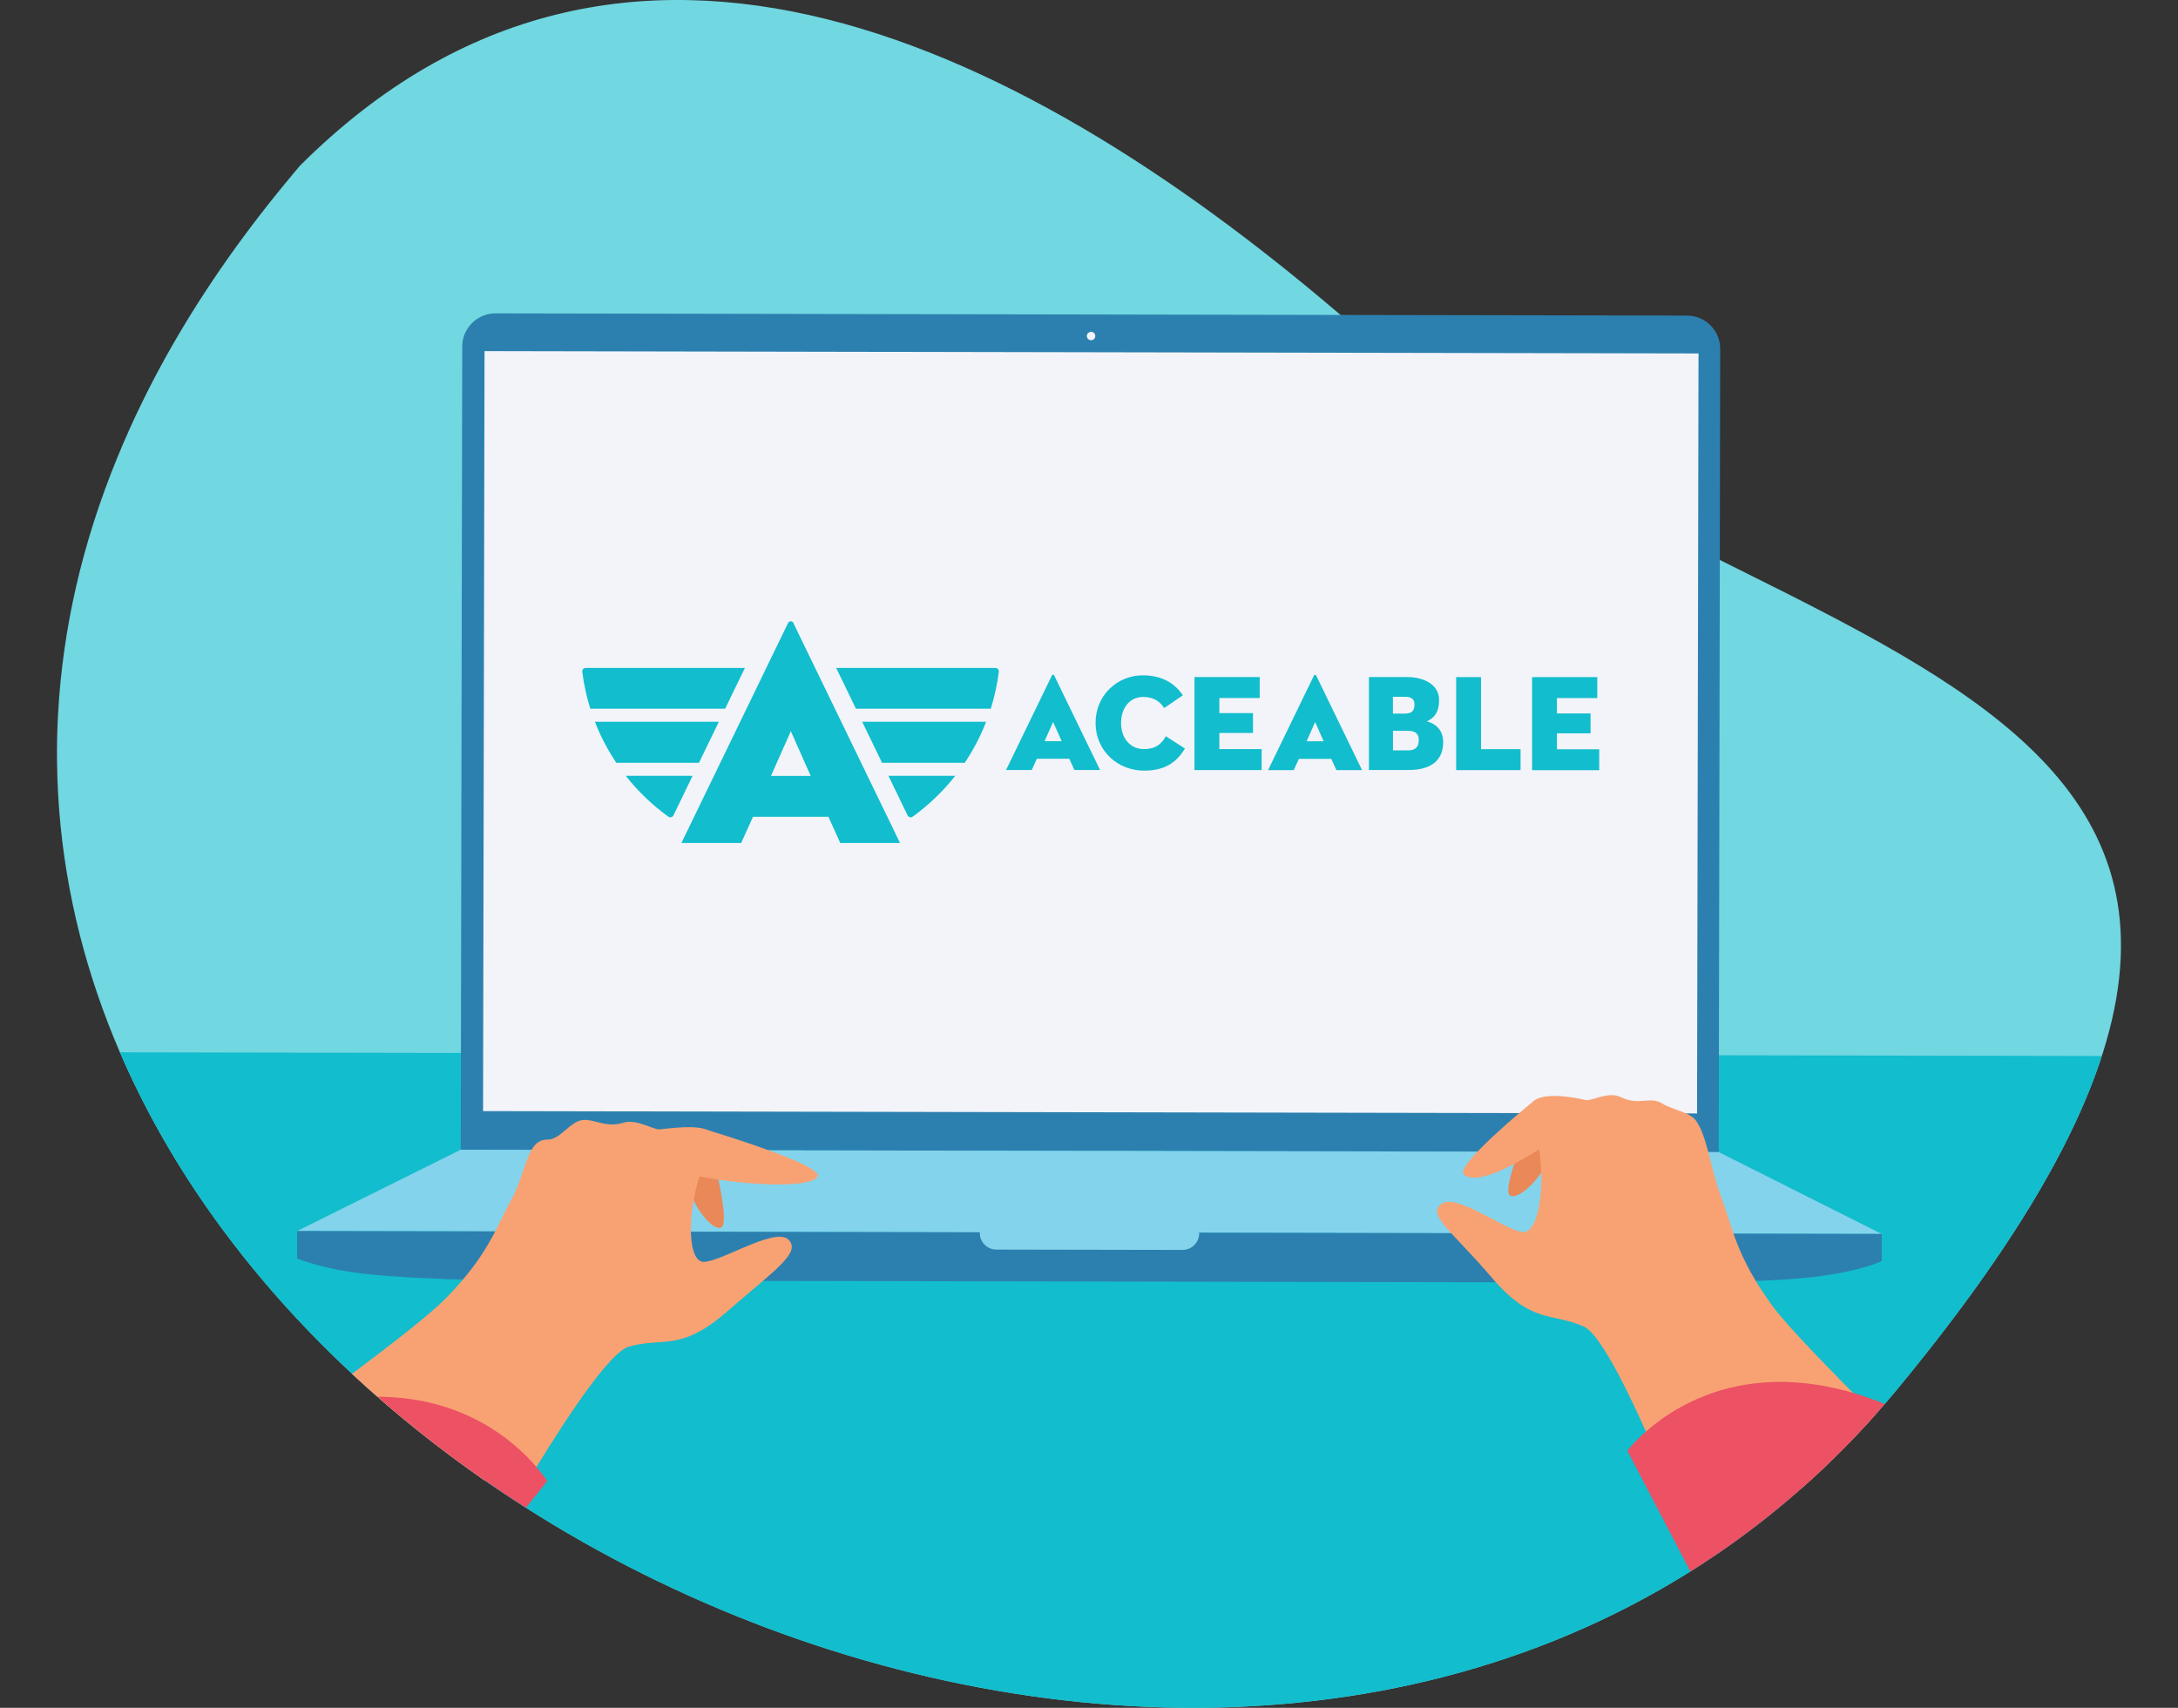 <?xml version="1.0" encoding="utf-8"?>
<svg xmlns="http://www.w3.org/2000/svg" width="204" height="160" viewBox="0 0 204 160" fill="none">
  <rect x="0" y="0" width="204" height="160" fill="#333333" stroke="none"/>
  <g clip-path="url(#clip0_78_273)">
    <path d="M129.731 33.16C99.62 6.162 61.716 -14.386 30.982 12.809C30.012 13.667 29.047 14.573 28.093 15.527C27.666 16.034 27.24 16.535 26.829 17.041C22.325 22.489 18.599 27.936 15.582 33.346C14.809 34.738 14.079 36.124 13.402 37.509C13.376 37.563 13.349 37.616 13.322 37.669C12.485 39.375 11.723 41.081 11.025 42.781C7.661 50.947 5.876 58.991 5.444 66.805C5.353 68.361 5.321 69.907 5.343 71.448C6.126 135.502 97.024 182.329 155.519 148.908C162.96 144.654 169.879 139.105 176.019 132.122C176.606 131.456 177.187 130.774 177.762 130.081C233.597 62.45 163.61 63.548 129.731 33.16V33.16Z" fill="#71D7E1"/>
    <path d="M11.227 98.584C32.352 147.618 105.691 177.371 155.519 148.908C162.96 144.654 169.879 139.105 176.019 132.122C176.606 131.456 177.187 130.774 177.763 130.081C188.109 117.549 194.127 107.384 196.866 98.936L11.227 98.589V98.584Z" fill="#12BDCD"/>
    <path d="M158.019 29.567L46.408 29.359C44.691 29.359 43.3 30.745 43.295 32.462L43.156 107.715L160.983 107.934L161.121 32.68C161.121 30.964 159.736 29.573 158.019 29.567Z" fill="#2C80AF"/>
    <path d="M102.195 31.086C102.413 31.086 102.589 31.262 102.589 31.481C102.589 31.699 102.413 31.875 102.195 31.875C101.976 31.875 101.8 31.699 101.8 31.481C101.8 31.262 101.976 31.092 102.195 31.092V31.086Z" fill="#F2F4FA"/>
    <path d="M45.383 32.895L45.246 104.097L158.952 104.315L159.089 33.113L45.383 32.895Z" fill="#F2F4FA"/>
    <path fill-rule="evenodd" clip-rule="evenodd" d="M122.381 69.449L123.18 67.647L123.98 69.449H122.381ZM123.287 63.292C123.266 63.239 123.223 63.217 123.18 63.223C123.138 63.217 123.095 63.239 123.068 63.292L118.772 72.151H121.176L121.656 71.096H124.694L125.174 72.151H127.578L123.282 63.292H123.287ZM143.5 63.436H149.608V65.397H145.829V66.842H148.979V68.702H145.829V70.195H149.789V72.156H143.5V63.447V63.436ZM136.389 63.436H138.718V70.189H142.423V72.151H136.389V63.441V63.436ZM131.879 70.301C132.775 70.301 132.887 69.752 132.887 69.315C132.887 68.926 132.759 68.468 131.879 68.468H130.472V70.301H131.879ZM131.597 66.853C132.327 66.853 132.487 66.506 132.487 65.984C132.487 65.462 132.13 65.28 131.618 65.28H130.467V66.858H131.592L131.597 66.853ZM128.212 63.431H131.773C133.5 63.431 134.79 64.225 134.79 65.557C134.79 66.89 134.209 67.306 133.649 67.578C134.598 67.85 135.174 68.5 135.174 69.528C135.174 71.192 134.097 72.14 131.933 72.14H128.218V63.431H128.212ZM111.88 63.431H117.989V65.392H114.209V66.81H117.36V68.67H114.209V70.184H118.17V72.146H111.88V63.436V63.431ZM107.152 72.199C104.706 72.199 102.616 70.355 102.616 67.727C102.616 65.099 104.69 63.271 107.024 63.271C108.906 63.271 110.062 64.065 110.793 65.142L109.039 66.336C108.709 65.824 108.17 65.296 107.067 65.296C105.788 65.296 105.004 66.357 105.004 67.732C105.004 69.107 105.809 70.179 107.141 70.179C108.271 70.179 108.821 69.667 109.194 68.974L110.985 70.126C110.126 71.575 108.922 72.199 107.152 72.199V72.199ZM97.84 69.438L98.64 67.636L99.439 69.438H97.84ZM98.746 63.281C98.725 63.228 98.682 63.207 98.634 63.212C98.592 63.207 98.549 63.228 98.528 63.281L94.231 72.14H96.635L97.115 71.085H100.153L100.633 72.14H103.037L98.741 63.281H98.746Z" fill="#12BDCD"/>
    <path fill-rule="evenodd" clip-rule="evenodd" d="M67.33 67.62H55.72C56.248 68.98 56.925 70.269 57.724 71.463H65.469L67.33 67.62Z" fill="#12BDCD"/>
    <path fill-rule="evenodd" clip-rule="evenodd" d="M69.776 62.578H54.851C54.665 62.578 54.515 62.743 54.537 62.93C54.686 64.118 54.942 65.275 55.288 66.394H67.921L69.771 62.578H69.776Z" fill="#12BDCD"/>
    <path fill-rule="evenodd" clip-rule="evenodd" d="M64.872 72.684H58.614C59.755 74.139 61.098 75.424 62.601 76.511C62.761 76.629 62.99 76.575 63.076 76.394L64.872 72.684V72.684Z" fill="#12BDCD"/>
    <path fill-rule="evenodd" clip-rule="evenodd" d="M80.756 67.62H92.366C91.838 68.98 91.161 70.269 90.362 71.463H82.617L80.756 67.62Z" fill="#12BDCD"/>
    <path fill-rule="evenodd" clip-rule="evenodd" d="M78.315 62.578H93.24C93.427 62.578 93.576 62.743 93.555 62.93C93.406 64.118 93.15 65.275 92.803 66.394H80.17L78.321 62.578H78.315Z" fill="#12BDCD"/>
    <path fill-rule="evenodd" clip-rule="evenodd" d="M83.214 72.684H89.472C88.331 74.139 86.988 75.424 85.485 76.511C85.325 76.629 85.096 76.575 85.01 76.394L83.214 72.684V72.684Z" fill="#12BDCD"/>
    <path fill-rule="evenodd" clip-rule="evenodd" d="M72.212 72.695L74.073 68.5L75.933 72.695H72.218H72.212ZM74.323 58.372C74.27 58.255 74.168 58.196 74.067 58.212C73.966 58.196 73.865 58.255 73.811 58.372L63.822 78.979H69.419L70.528 76.527H77.596L78.704 78.979H84.301L74.312 58.372H74.323Z" fill="#12BDCD"/>
    <path d="M27.831 115.332L43.151 107.715L160.977 107.934L176.249 115.609L112.317 115.492L113.66 118.36L90.452 118.317L91.769 115.455L27.831 115.332Z" fill="#84D3EC"/>
    <path d="M176.249 115.609V118.146C176.249 118.146 174.277 119.143 169.65 119.66C165.018 120.177 156.468 120.161 156.468 120.161L47.692 119.959C47.692 119.959 37.773 119.916 32.853 119.17C29.66 118.685 27.831 117.896 27.831 117.896V115.332L91.769 115.449V115.508C91.769 116.366 92.462 117.07 93.325 117.07L110.761 117.102C111.619 117.102 112.317 116.409 112.322 115.545V115.487L176.249 115.604V115.609Z" fill="#2C80AF"/>
    <path d="M67.073 109.543C67.073 109.543 68.31 114.591 67.558 114.991C66.807 115.391 64.765 113.029 64.456 110.801C64.147 108.573 67.073 109.543 67.073 109.543V109.543Z" fill="#EA8857"/>
    <path d="M66.284 105.876C66.284 105.876 77.147 109.133 76.577 110.22C76.012 111.308 70.325 111.11 65.789 110.268C61.252 109.431 66.284 105.876 66.284 105.876V105.876Z" fill="#F8A273"/>
    <path d="M142.689 106.676C142.689 106.676 140.733 111.489 141.415 111.995C142.103 112.502 144.464 110.46 145.093 108.301C145.722 106.143 142.689 106.681 142.689 106.681V106.676Z" fill="#EA8857"/>
    <path d="M143.387 103.371C143.387 103.371 136.181 109.25 137.114 110.039C138.046 110.833 140.418 110.06 144.31 107.576C148.195 105.098 143.387 103.365 143.387 103.365V103.371Z" fill="#F8A273"/>
    <path d="M175.63 132.56C171.371 128.327 167.405 124.239 166.035 122.373C162.608 117.709 162.267 114.948 161.265 112.315C160.188 109.469 159.916 106.393 158.813 104.943C158.232 104.181 156.537 103.925 155.716 103.397C154.554 102.646 153.531 103.643 151.782 102.774C150.652 102.214 149.042 103.19 148.52 103.062C147.353 102.784 144.261 102.214 143.414 103.376C143.131 103.765 143.094 104.346 143.467 105.194C143.659 105.631 143.813 106.121 143.947 106.644C144.027 106.979 144.096 107.326 144.155 107.683C144.272 108.392 144.336 109.133 144.357 109.863C144.442 112.651 143.867 115.295 142.779 115.423C141.42 115.583 136.532 111.755 135.05 112.768C133.563 113.781 135.962 115.284 139.73 119.698C143.494 124.111 145.322 122.928 148.355 124.287C150.002 125.028 152.95 131.222 155.3 136.723C155.663 137.57 156.009 138.402 156.334 139.196C160.471 139.207 164.719 139.212 168.983 139.223C171.286 137.17 173.509 134.948 175.635 132.565L175.63 132.56Z" fill="#F8A273"/>
    <path d="M65.725 118.189C64.664 117.901 64.483 115.204 64.968 112.459C65.101 111.702 65.287 110.934 65.522 110.22C65.623 109.916 65.73 109.623 65.842 109.341C66.044 108.84 66.273 108.381 66.524 107.976C67.222 106.857 67.014 106.238 66.391 105.919C65.266 105.338 62.788 105.711 61.759 105.807C61.226 105.855 59.589 104.794 58.39 105.183C56.53 105.785 55.33 104.501 54.072 105.076C53.161 105.492 52.287 106.782 51.295 106.766C49.291 106.729 49.328 109.82 47.868 112.443C46.498 114.906 45.757 117.581 41.69 121.702C40.315 123.093 36.898 125.774 32.964 128.716C36.829 132.314 41.008 135.662 45.427 138.732C46.77 138.737 48.108 138.748 49.451 138.753C49.707 138.327 49.968 137.895 50.235 137.458C53.358 132.357 57.175 126.654 58.912 126.158C62.105 125.252 63.747 126.686 68.107 122.869C72.473 119.053 75.143 117.336 73.821 116.116C72.499 114.9 67.03 118.551 65.709 118.194L65.725 118.189Z" fill="#F8A273"/>
    <path d="M176.025 132.122C176.195 131.931 176.355 131.728 176.526 131.536C176.355 131.467 176.179 131.387 176.009 131.323C164.65 126.947 157.374 131.318 154.229 134.063C153.03 135.107 152.427 135.918 152.427 135.918L158.333 147.234C164.714 143.231 170.668 138.226 176.03 132.128L176.025 132.122Z" fill="#EC5164"/>
    <path d="M49.265 141.259L51.258 138.748C51.258 138.748 50.683 137.949 50.251 137.447C48.055 134.884 43.348 130.886 35.358 130.854C39.67 134.638 44.334 138.119 49.265 141.259Z" fill="#EC5164"/>
  </g>
  <defs>
    <clipPath id="clip0_78_273">
      <rect width="193.325" height="160" fill="white" transform="translate(5.337)"/>
    </clipPath>
  </defs>
</svg>